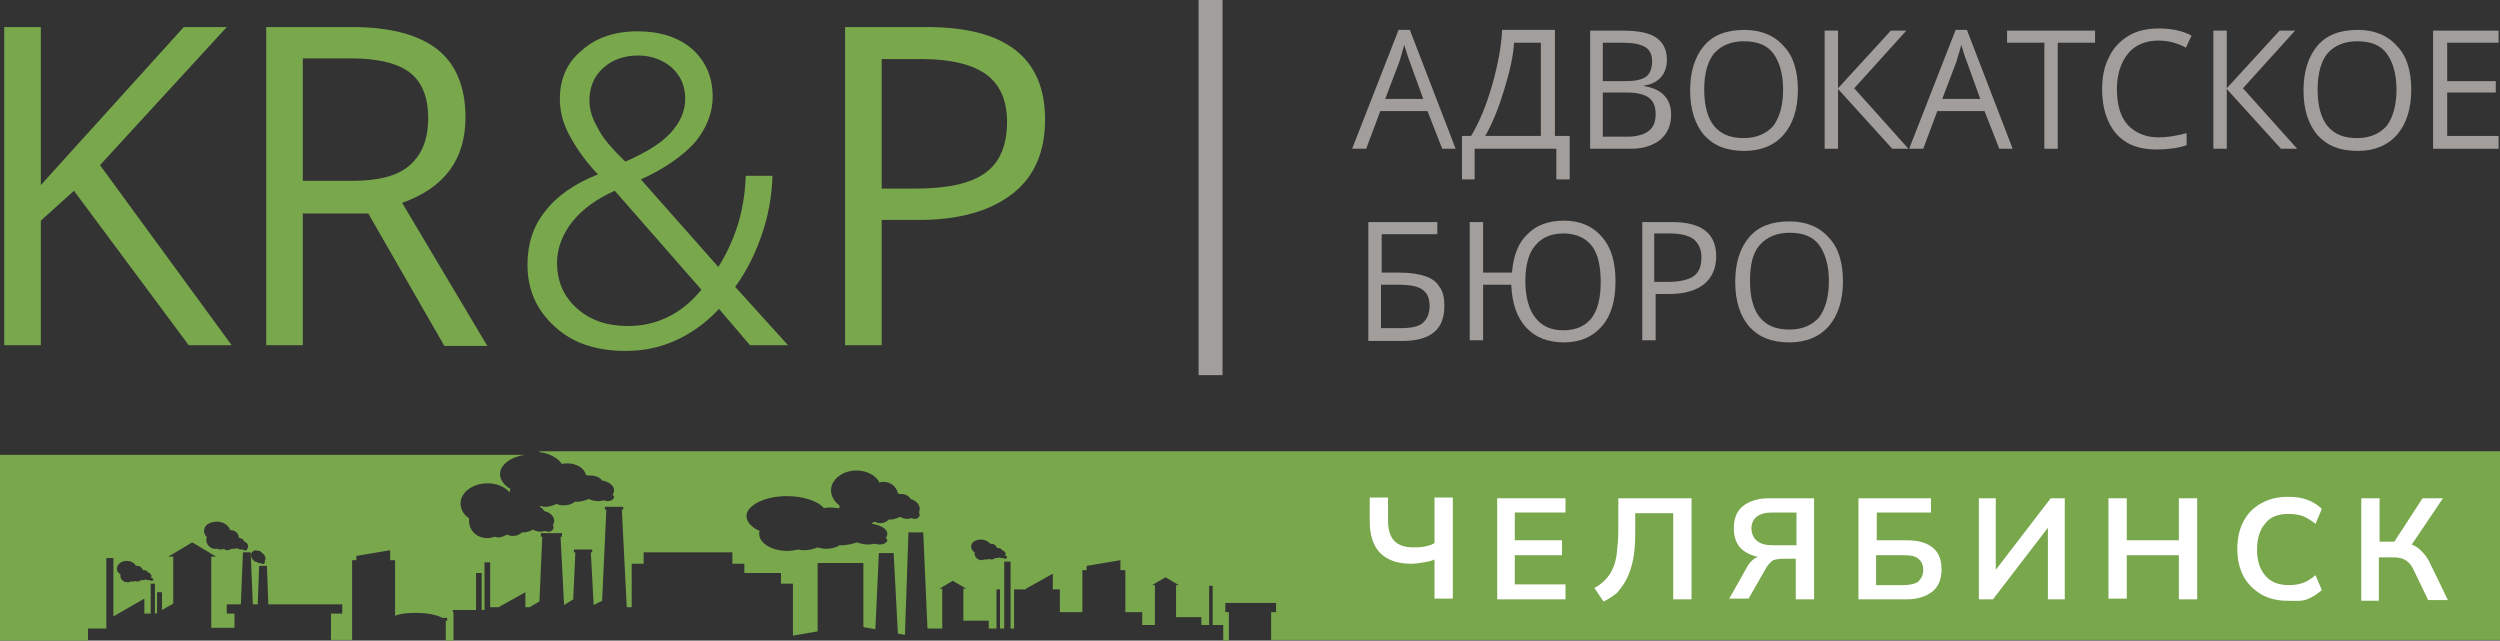<?xml version="1.0" encoding="UTF-8"?> <svg xmlns="http://www.w3.org/2000/svg" width="160" height="41" viewBox="0 0 160 41" fill="none"><rect x="0" y="0" width="160" height="41" fill="#333333" stroke="none"/><g clip-path="url(#clip0_6_25)"><path d="M14.828 22.094H12.079L4.732 12.209L2.614 14.122V22.094H0.27V1.731H2.614V11.844L11.763 1.731H14.513L6.4 10.569L14.828 22.094Z" fill="#78A74C"></path><path d="M19.38 13.621V22.094H17.037V1.731H22.535C25.014 1.731 26.817 2.232 28.034 3.189C29.206 4.146 29.791 5.603 29.791 7.517C29.791 10.204 28.439 12.027 25.735 12.983L31.189 22.14H28.439L23.572 13.667H19.38V13.621ZM19.38 11.571H22.58C24.248 11.571 25.465 11.252 26.231 10.569C26.997 9.886 27.403 8.929 27.403 7.562C27.403 6.196 26.997 5.239 26.231 4.647C25.465 4.054 24.203 3.736 22.445 3.736H19.38V11.571Z" fill="#78A74C"></path><path d="M66.885 7.653C66.885 9.703 66.208 11.298 64.811 12.391C63.414 13.484 61.431 14.077 58.817 14.077H56.428V22.094H54.084V1.731H59.313C64.361 1.731 66.885 3.69 66.885 7.653ZM56.428 12.072H58.546C60.62 12.072 62.107 11.753 63.053 11.07C64 10.387 64.451 9.293 64.451 7.79C64.451 6.423 64 5.421 63.144 4.783C62.287 4.146 60.89 3.781 59.042 3.781H56.428V12.072Z" fill="#78A74C"></path><path d="M41.014 11.48L45.972 17.083C46.468 16.309 46.873 15.443 47.189 14.487C47.504 13.484 47.684 12.437 47.73 11.252H49.442C49.397 12.573 49.172 13.803 48.766 14.988C48.361 16.172 47.82 17.311 47.053 18.359L50.434 22.094H48L46.017 19.771C45.161 20.682 44.259 21.32 43.268 21.776C42.276 22.231 41.194 22.459 40.023 22.459C38.175 22.459 36.642 21.958 35.516 20.91C34.344 19.862 33.758 18.541 33.758 16.947C33.758 15.626 34.118 14.487 34.885 13.53C35.651 12.528 36.778 11.753 38.265 11.161C37.408 10.25 36.822 9.384 36.417 8.61C36.011 7.836 35.831 7.107 35.831 6.332C35.831 5.057 36.282 4.009 37.228 3.234C38.13 2.414 39.346 2.004 40.789 2.004C42.231 2.004 43.403 2.369 44.304 3.143C45.161 3.918 45.611 4.92 45.611 6.196C45.611 7.243 45.206 8.245 44.439 9.157C43.673 9.977 42.547 10.797 41.014 11.48ZM39.346 12.209C38.22 12.71 37.318 13.348 36.642 14.168C36.011 14.988 35.651 15.853 35.651 16.81C35.651 17.994 36.056 18.951 36.913 19.726C37.769 20.5 38.851 20.864 40.203 20.864C41.104 20.864 41.961 20.682 42.772 20.272C43.538 19.908 44.259 19.316 44.89 18.541L39.346 12.209ZM40.023 10.341C41.285 9.794 42.276 9.202 42.907 8.519C43.538 7.835 43.853 7.107 43.853 6.332C43.853 5.512 43.583 4.874 42.997 4.328C42.411 3.827 41.69 3.553 40.834 3.553C39.932 3.553 39.166 3.827 38.58 4.373C37.994 4.92 37.724 5.603 37.724 6.423C37.724 7.016 37.904 7.608 38.265 8.2C38.535 8.792 39.166 9.521 40.023 10.341Z" fill="#78A74C"></path><path d="M78.242 -0.091H76.71V24.008H78.242V-0.091Z" fill="#A19E9C"></path><path d="M92.304 9.521L91.358 7.107H88.338L87.437 9.521H86.535L89.51 1.913H90.231L93.161 9.521H92.304ZM91.087 6.332L90.231 3.963C90.096 3.644 90.006 3.28 89.87 2.87C89.78 3.189 89.69 3.553 89.555 3.963L88.653 6.332H91.087Z" fill="#A19E9C"></path><path d="M100.417 11.48H99.606V9.521H94.377V11.48H93.566V8.701H94.152C94.693 7.79 95.144 6.697 95.504 5.421C95.865 4.146 96.09 2.961 96.135 1.913H99.516V8.701H100.462V11.48H100.417ZM98.614 8.701V2.733H96.901C96.856 3.553 96.631 4.556 96.27 5.74C95.91 6.924 95.504 7.927 95.053 8.701H98.614Z" fill="#A19E9C"></path><path d="M101.724 1.959H103.842C104.834 1.959 105.555 2.096 106.006 2.415C106.456 2.733 106.682 3.189 106.682 3.827C106.682 4.282 106.546 4.647 106.321 4.92C106.096 5.193 105.69 5.421 105.239 5.467V5.512C106.366 5.695 106.952 6.332 106.952 7.335C106.952 8.018 106.727 8.519 106.276 8.929C105.825 9.293 105.194 9.521 104.383 9.521H101.769V1.959H101.724ZM102.58 5.193H104.023C104.654 5.193 105.059 5.102 105.33 4.92C105.6 4.738 105.735 4.373 105.735 3.918C105.735 3.508 105.6 3.189 105.284 3.007C104.969 2.825 104.518 2.733 103.842 2.733H102.58V5.193ZM102.58 5.922V8.747H104.158C104.744 8.747 105.239 8.61 105.51 8.382C105.825 8.155 105.961 7.79 105.961 7.289C105.961 6.833 105.825 6.469 105.51 6.241C105.194 6.013 104.699 5.922 104.068 5.922H102.58Z" fill="#A19E9C"></path><path d="M115.065 5.74C115.065 6.97 114.749 7.927 114.163 8.61C113.577 9.293 112.721 9.658 111.639 9.658C110.513 9.658 109.701 9.339 109.07 8.656C108.484 7.972 108.169 7.016 108.169 5.786C108.169 4.556 108.484 3.599 109.07 2.916C109.656 2.232 110.513 1.913 111.639 1.913C112.721 1.913 113.577 2.278 114.163 2.961C114.749 3.553 115.065 4.51 115.065 5.74ZM109.07 5.74C109.07 6.788 109.296 7.562 109.701 8.063C110.152 8.61 110.783 8.838 111.594 8.838C112.406 8.838 113.037 8.564 113.487 8.063C113.893 7.517 114.118 6.742 114.118 5.74C114.118 4.738 113.893 3.963 113.487 3.417C113.082 2.87 112.451 2.642 111.594 2.642C110.783 2.642 110.152 2.916 109.701 3.417C109.296 3.918 109.07 4.692 109.07 5.74Z" fill="#A19E9C"></path><path d="M122.141 9.521H121.104L117.634 5.695V9.521H116.777V1.959H117.634V5.649L121.014 1.959H122.006L118.67 5.649L122.141 9.521Z" fill="#A19E9C"></path><path d="M127.955 9.521L127.008 7.107H123.989L123.087 9.521H122.186L125.161 1.913H125.882L128.811 9.521H127.955ZM126.738 6.332L125.882 3.963C125.746 3.644 125.656 3.28 125.521 2.87C125.431 3.189 125.341 3.553 125.206 3.963L124.304 6.332H126.738Z" fill="#A19E9C"></path><path d="M131.696 9.521H130.839V2.733H128.451V1.959H134.084V2.733H131.696V9.521Z" fill="#A19E9C"></path><path d="M138.141 2.597C137.33 2.597 136.654 2.87 136.203 3.417C135.752 3.963 135.482 4.738 135.482 5.694C135.482 6.697 135.707 7.471 136.158 7.972C136.608 8.473 137.285 8.792 138.141 8.792C138.682 8.792 139.268 8.701 139.944 8.519V9.293C139.403 9.476 138.772 9.567 138.006 9.567C136.879 9.567 136.068 9.248 135.437 8.564C134.851 7.881 134.535 6.924 134.535 5.694C134.535 4.92 134.67 4.237 134.986 3.644C135.256 3.052 135.707 2.597 136.248 2.278C136.789 1.959 137.42 1.822 138.186 1.822C138.952 1.822 139.673 1.959 140.259 2.278L139.899 3.052C139.313 2.733 138.727 2.597 138.141 2.597Z" fill="#A19E9C"></path><path d="M147.02 9.521H145.983L142.513 5.695V9.521H141.656V1.959H142.513V5.649L145.893 1.959H146.885L143.549 5.649L147.02 9.521Z" fill="#A19E9C"></path><path d="M154.321 5.74C154.321 6.97 154.006 7.927 153.42 8.61C152.834 9.293 151.977 9.658 150.896 9.658C149.769 9.658 148.958 9.339 148.327 8.656C147.741 7.972 147.425 7.016 147.425 5.786C147.425 4.556 147.741 3.599 148.327 2.916C148.913 2.232 149.769 1.913 150.896 1.913C151.977 1.913 152.834 2.278 153.42 2.961C154.006 3.553 154.321 4.51 154.321 5.74ZM148.327 5.74C148.327 6.788 148.552 7.562 148.958 8.063C149.408 8.61 150.039 8.838 150.851 8.838C151.662 8.838 152.293 8.564 152.744 8.063C153.149 7.517 153.375 6.742 153.375 5.74C153.375 4.738 153.149 3.963 152.744 3.417C152.338 2.87 151.707 2.642 150.851 2.642C150.039 2.642 149.408 2.916 148.958 3.417C148.552 3.918 148.327 4.692 148.327 5.74Z" fill="#A19E9C"></path><path d="M159.91 9.521H155.718V1.959H159.91V2.733H156.62V5.193H159.73V5.922H156.62V8.701H159.91V9.521Z" fill="#A19E9C"></path><path d="M92.439 19.589C92.439 20.363 92.214 20.91 91.763 21.274C91.313 21.639 90.637 21.821 89.78 21.821H87.572V14.213H91.989V14.988H88.428V17.448H89.6C90.276 17.448 90.817 17.539 91.222 17.676C91.628 17.812 91.944 18.04 92.124 18.359C92.349 18.632 92.439 19.042 92.439 19.589ZM88.428 21.001H89.645C90.276 21.001 90.772 20.91 91.042 20.682C91.313 20.454 91.493 20.09 91.493 19.589C91.493 19.088 91.358 18.769 91.042 18.541C90.727 18.313 90.231 18.222 89.465 18.222H88.383V21.001H88.428Z" fill="#A19E9C"></path><path d="M103.392 17.994C103.392 19.224 103.121 20.181 102.535 20.864C101.949 21.548 101.138 21.912 100.101 21.912C99.065 21.912 98.254 21.593 97.668 20.956C97.082 20.318 96.766 19.407 96.721 18.222H94.918V21.776H94.062V14.213H94.918V17.448H96.766C96.856 16.355 97.172 15.534 97.758 14.988C98.344 14.396 99.11 14.122 100.101 14.122C101.138 14.122 101.949 14.487 102.535 15.17C103.121 15.853 103.392 16.765 103.392 17.994ZM97.623 17.994C97.623 18.997 97.848 19.817 98.254 20.318C98.659 20.864 99.245 21.138 100.056 21.138C100.868 21.138 101.454 20.864 101.859 20.363C102.265 19.817 102.445 19.042 102.445 18.04C102.445 17.038 102.265 16.218 101.859 15.717C101.454 15.216 100.868 14.942 100.056 14.942C99.245 14.942 98.659 15.216 98.254 15.717C97.848 16.172 97.623 16.947 97.623 17.994Z" fill="#A19E9C"></path><path d="M109.837 16.4C109.837 17.174 109.566 17.767 109.07 18.177C108.575 18.587 107.808 18.814 106.862 18.814H105.961V21.776H105.104V14.213H107.042C108.89 14.213 109.837 14.942 109.837 16.4ZM105.961 18.04H106.727C107.493 18.04 108.079 17.903 108.394 17.676C108.755 17.402 108.89 17.038 108.89 16.446C108.89 15.944 108.71 15.58 108.394 15.307C108.079 15.079 107.583 14.942 106.862 14.942H105.87V18.04H105.961Z" fill="#A19E9C"></path><path d="M117.949 17.994C117.949 19.224 117.634 20.181 117.048 20.864C116.462 21.548 115.606 21.912 114.524 21.912C113.397 21.912 112.586 21.593 111.955 20.91C111.369 20.227 111.054 19.27 111.054 18.04C111.054 16.81 111.369 15.853 111.955 15.17C112.541 14.487 113.397 14.168 114.524 14.168C115.606 14.168 116.462 14.532 117.048 15.216C117.634 15.808 117.949 16.765 117.949 17.994ZM112 17.994C112 19.042 112.225 19.817 112.631 20.318C113.082 20.864 113.713 21.092 114.524 21.092C115.335 21.092 115.966 20.819 116.417 20.318C116.823 19.771 117.048 18.997 117.048 17.994C117.048 16.992 116.823 16.218 116.417 15.671C116.011 15.124 115.38 14.897 114.524 14.897C113.713 14.897 113.082 15.17 112.631 15.671C112.18 16.172 112 16.947 112 17.994Z" fill="#A19E9C"></path><path d="M34.524 28.928C35.155 29.019 35.696 29.292 35.966 29.702C36.056 29.657 36.191 29.657 36.327 29.657C36.913 29.657 37.408 29.976 37.499 30.386C37.544 30.386 37.589 30.431 37.634 30.431C37.679 30.431 37.724 30.431 37.769 30.431C38.13 30.431 38.4 30.568 38.535 30.75C38.986 30.841 39.301 31.069 39.301 31.388C39.301 31.479 39.256 31.57 39.211 31.661C39.256 31.707 39.301 31.752 39.301 31.798C39.301 31.934 39.121 32.071 38.896 32.071C38.806 32.071 38.715 32.026 38.625 32.026C38.535 32.026 38.445 32.071 38.31 32.071C38.084 32.071 37.859 32.026 37.679 31.934C37.453 32.026 37.183 32.117 36.868 32.117C36.822 32.117 36.778 32.117 36.778 32.117C36.642 32.253 36.372 32.344 36.056 32.344C35.876 32.344 35.741 32.299 35.606 32.253C35.425 32.344 35.155 32.435 34.93 32.435C34.839 32.435 34.749 32.435 34.659 32.39C34.614 32.39 34.569 32.39 34.524 32.435C34.659 32.481 34.749 32.572 34.839 32.709C35.2 32.8 35.47 33.028 35.47 33.347C35.47 33.438 35.425 33.529 35.38 33.62C35.425 33.666 35.425 33.711 35.425 33.757C35.425 33.893 35.29 34.03 35.11 34.03C35.02 34.03 34.93 33.984 34.885 33.984C34.794 33.984 34.704 34.03 34.614 34.03C34.434 34.03 34.254 33.984 34.118 33.893C33.938 33.984 33.713 34.075 33.487 34.075C33.442 34.075 33.442 34.075 33.397 34.075C33.262 34.212 33.082 34.303 32.811 34.303C32.676 34.303 32.541 34.258 32.451 34.212C32.27 34.303 32.09 34.394 31.91 34.394C31.82 34.394 31.775 34.394 31.684 34.349C31.549 34.394 31.369 34.44 31.189 34.44C30.513 34.44 30.017 33.939 30.017 33.347C30.017 33.255 30.017 33.21 30.017 33.164C29.656 32.937 29.476 32.572 29.476 32.208C29.476 31.524 30.242 30.932 31.189 30.932C31.82 30.932 32.316 31.16 32.631 31.524V31.479C32.631 31.388 32.631 31.342 32.676 31.297C32.27 31.069 32 30.704 32 30.34C32 29.748 32.676 29.247 33.578 29.11H-0.09V41H5.634V40.225H6.806V35.715H7.256V39.451L9.239 38.312V39.269H9.645V37.355H9.915V39.269H9.961L10.051 39.223V37.902H10.366V39.041L11.087 38.631V35.624H10.772L12.304 34.713L13.837 35.624H13.521V40.18H15.008V39.269H14.513V38.677H15.414L15.549 35.351H16.045L16.18 38.677H16.496L16.586 36.217H17.082L17.172 38.677H21.904V39.269H21.183V40.954H22.535V35.852H22.806V35.579L24.969 35.214V35.852H25.285V39.406C25.645 39.269 26.096 39.223 26.637 39.223C27.358 39.223 27.989 39.36 28.304 39.542H28.62V39.724H28.53V41H29.025V39.178H28.98V39.041H30.468V36.672H30.828V39.041H31.008V35.989H31.369V38.859H31.91L33.623 37.902V38.859H33.893L34.524 38.494L34.704 34.349H34.614V34.121H35.966V34.349H35.876L36.101 38.722L36.687 38.358L36.822 35.351H36.732V35.169H37.904V35.351H37.814L37.994 38.722L38.535 38.449L38.806 32.618H38.715V32.435H39.887V32.618H39.797L40.113 38.859H40.428V36.08H41.194V35.351H46.873V36.08H47.639V36.672H49.983V37.355H50.749V40.681L52.327 40.408V36.034H55.256V40.134L56.023 40.271L56.248 35.397H57.194L57.465 40.544L57.916 40.636L58.141 34.075H59.087L59.358 40.225H60.304V37.674H60.124L60.98 37.173L61.837 37.674H61.656V39.724H63.279V40.225H63.775V37.72H64V40.225H64.27V35.943H64.676V40.225H64.901V37.72H65.668V37.674L67.38 36.718V37.72H67.831V39.178H69.273V36.49H69.544V36.217L71.707 35.852V36.49H72.022V39.178H73.104V39.998H73.915V37.447H73.735L74.591 36.946L75.448 37.447H75.268V39.497H76.89V39.998H77.386V37.492H77.611V39.998H78.287V41H78.648V39.178H78.422V38.586H81.668V39.178H81.352V40.954H160.225V28.882H34.524V28.928ZM9.825 37.082C9.825 37.128 9.78 37.173 9.69 37.173C9.645 37.173 9.645 37.173 9.6 37.128C9.555 37.128 9.555 37.128 9.51 37.128C9.42 37.128 9.375 37.128 9.33 37.082C9.239 37.128 9.194 37.128 9.059 37.128C9.059 37.128 9.059 37.128 9.014 37.128C8.969 37.173 8.879 37.219 8.789 37.219C8.744 37.219 8.699 37.219 8.654 37.173C8.608 37.219 8.518 37.219 8.428 37.219C8.383 37.219 8.383 37.219 8.338 37.219C8.293 37.264 8.203 37.264 8.158 37.264C7.887 37.264 7.707 37.082 7.707 36.854C7.707 36.809 7.707 36.809 7.707 36.763C7.572 36.672 7.482 36.535 7.482 36.399C7.482 36.126 7.752 35.898 8.113 35.898C8.383 35.898 8.608 36.034 8.699 36.217C8.744 36.217 8.789 36.217 8.789 36.217C8.969 36.217 9.104 36.353 9.149 36.49H9.194H9.239C9.33 36.49 9.42 36.535 9.465 36.627C9.6 36.672 9.69 36.763 9.69 36.854C9.69 36.9 9.69 36.946 9.645 36.946C9.825 37.037 9.825 37.082 9.825 37.082ZM15.82 35.123C15.82 35.214 15.73 35.26 15.639 35.214C15.594 35.214 15.549 35.169 15.549 35.169C15.504 35.169 15.459 35.169 15.414 35.169C15.324 35.169 15.234 35.123 15.189 35.078C15.099 35.123 14.963 35.123 14.873 35.123H14.828C14.738 35.169 14.648 35.214 14.513 35.214C14.468 35.214 14.377 35.169 14.332 35.123C14.242 35.169 14.152 35.169 14.062 35.169C14.017 35.169 13.972 35.169 13.972 35.123C13.882 35.123 13.791 35.123 13.701 35.123C13.386 35.078 13.161 34.759 13.206 34.486C13.206 34.44 13.206 34.44 13.251 34.394C13.116 34.258 13.025 34.075 13.07 33.893C13.116 33.529 13.566 33.347 14.017 33.392C14.377 33.438 14.648 33.666 14.738 33.939C14.783 33.939 14.828 33.939 14.873 33.939C15.099 33.984 15.279 34.167 15.279 34.394C15.279 34.394 15.324 34.394 15.324 34.44H15.369C15.504 34.486 15.594 34.531 15.639 34.668C15.82 34.713 15.91 34.895 15.865 35.032C15.865 35.078 15.82 35.123 15.82 35.169C15.82 35.078 15.82 35.123 15.82 35.123ZM16.947 35.989C16.947 36.08 16.856 36.126 16.766 36.08C16.721 36.08 16.676 36.034 16.676 36.034C16.631 36.034 16.586 36.034 16.541 36.034C16.451 35.989 16.406 35.943 16.406 35.943C16.361 35.989 16.225 35.898 16.135 35.761C16.045 35.624 16 35.397 16.225 35.26C16.361 35.169 16.496 35.26 16.496 35.26C16.586 35.214 16.721 35.306 16.766 35.397C16.901 35.442 16.991 35.624 16.991 35.761C16.991 35.807 16.947 35.852 16.947 35.898C16.947 35.898 16.947 35.943 16.947 35.989ZM58.862 32.937C58.862 33.073 58.727 33.21 58.547 33.21C58.456 33.21 58.411 33.164 58.321 33.164C58.231 33.164 58.186 33.21 58.096 33.21C57.916 33.21 57.735 33.164 57.6 33.073C57.42 33.164 57.194 33.255 56.969 33.255C56.924 33.255 56.924 33.255 56.879 33.255C56.744 33.392 56.563 33.483 56.338 33.483C56.203 33.483 56.113 33.438 55.977 33.392C55.932 33.438 55.842 33.438 55.797 33.483L55.842 33.529C56.383 33.62 56.789 33.848 56.789 34.167C56.789 34.258 56.744 34.349 56.699 34.44C56.744 34.486 56.789 34.531 56.789 34.577C56.789 34.713 56.563 34.85 56.293 34.85C56.158 34.85 56.068 34.804 55.977 34.804C55.842 34.804 55.752 34.85 55.617 34.85C55.346 34.85 55.076 34.804 54.851 34.713C54.58 34.804 54.22 34.895 53.859 34.895C53.814 34.895 53.769 34.895 53.724 34.895C53.544 35.032 53.228 35.123 52.868 35.123C52.687 35.123 52.462 35.078 52.327 35.032C52.101 35.123 51.786 35.214 51.47 35.214C51.335 35.214 51.245 35.214 51.11 35.169C50.885 35.214 50.614 35.26 50.389 35.26C49.397 35.26 48.586 34.759 48.586 34.167C48.586 34.075 48.586 34.03 48.631 33.984C48.09 33.757 47.775 33.392 47.775 33.028C47.775 32.344 48.947 31.752 50.344 31.752C51.425 31.752 52.372 32.071 52.732 32.527C52.868 32.481 53.003 32.481 53.183 32.481C53.363 32.481 53.544 32.527 53.724 32.527C53.724 32.481 53.724 32.435 53.724 32.344C53.408 32.117 53.183 31.752 53.183 31.388C53.183 30.704 53.904 30.112 54.806 30.112C55.482 30.112 56.068 30.431 56.293 30.887C56.383 30.841 56.473 30.841 56.563 30.841C57.014 30.841 57.375 31.16 57.465 31.57C57.51 31.57 57.51 31.616 57.555 31.616C57.6 31.616 57.645 31.616 57.69 31.616C57.961 31.616 58.186 31.752 58.276 31.934C58.592 32.026 58.862 32.253 58.862 32.572C58.862 32.663 58.817 32.754 58.817 32.846C58.862 32.846 58.862 32.891 58.862 32.937ZM64.451 35.67C64.451 35.715 64.406 35.761 64.316 35.761C64.27 35.761 64.27 35.761 64.225 35.715C64.18 35.715 64.18 35.715 64.135 35.715C64.045 35.715 64 35.715 63.955 35.67C63.91 35.715 63.82 35.715 63.73 35.715C63.73 35.715 63.73 35.715 63.684 35.715C63.639 35.761 63.549 35.807 63.459 35.807C63.414 35.807 63.369 35.807 63.324 35.761C63.279 35.807 63.189 35.807 63.099 35.807C63.053 35.807 63.053 35.807 63.008 35.807C62.963 35.807 62.873 35.852 62.828 35.852C62.603 35.852 62.377 35.67 62.377 35.442C62.377 35.397 62.377 35.397 62.377 35.351C62.242 35.26 62.152 35.123 62.152 34.987C62.152 34.713 62.422 34.531 62.783 34.531C63.053 34.531 63.279 34.668 63.369 34.804C63.414 34.804 63.459 34.804 63.459 34.804C63.639 34.804 63.775 34.941 63.82 35.078H63.865H63.91C64 35.078 64.09 35.123 64.135 35.214C64.27 35.26 64.361 35.351 64.361 35.442C64.361 35.488 64.361 35.488 64.316 35.533C64.451 35.624 64.451 35.624 64.451 35.67Z" fill="#78A74C"></path><path d="M91.808 38.358V35.807C91.628 35.898 91.403 35.943 91.132 35.989C90.862 36.035 90.592 36.08 90.321 36.08C89.465 36.08 88.789 35.852 88.338 35.397C87.887 34.941 87.662 34.258 87.662 33.347V31.843H88.834V33.301C88.834 33.893 88.969 34.349 89.24 34.622C89.51 34.896 89.915 35.032 90.456 35.032C90.682 35.032 90.907 35.032 91.132 34.987C91.358 34.941 91.583 34.896 91.808 34.759V31.843H92.98V38.312H91.808V38.358Z" fill="white"></path><path d="M95.82 38.358V31.889H100.192V32.8H96.947V34.577H99.966V35.533H96.947V37.401H100.192V38.358H95.82Z" fill="white"></path><path d="M102.625 38.495L102.039 37.629C102.31 37.492 102.535 37.31 102.715 37.128C102.896 36.946 103.076 36.718 103.211 36.399C103.346 36.126 103.437 35.761 103.482 35.351C103.527 34.941 103.572 34.44 103.572 33.848V31.889H108.259V38.358H107.087V32.846H104.654V34.167C104.654 34.804 104.608 35.351 104.518 35.807C104.428 36.262 104.293 36.672 104.113 37.037C103.932 37.401 103.707 37.675 103.482 37.948C103.256 38.13 102.941 38.358 102.625 38.495Z" fill="white"></path><path d="M110.648 38.358L111.775 36.353C111.91 36.08 112.09 35.898 112.27 35.761C112.451 35.624 112.676 35.579 112.946 35.579H113.262V35.716C112.541 35.716 111.955 35.533 111.549 35.215C111.144 34.896 110.963 34.395 110.963 33.802C110.963 33.21 111.144 32.709 111.549 32.39C111.955 32.071 112.496 31.889 113.217 31.889H116.101V38.358H114.93V35.761H114.073C113.848 35.761 113.623 35.807 113.487 35.852C113.352 35.943 113.217 36.08 113.082 36.262L111.91 38.312H110.648V38.358ZM113.442 34.896H114.975V32.8H113.442C112.541 32.8 112.09 33.164 112.09 33.848C112.135 34.531 112.586 34.896 113.442 34.896Z" fill="white"></path><path d="M118.941 38.358V31.889H123.583V32.8H120.113V34.577H122.006C122.727 34.577 123.268 34.713 123.673 35.032C124.079 35.351 124.259 35.807 124.259 36.444C124.259 37.037 124.079 37.538 123.673 37.857C123.268 38.176 122.727 38.358 122.006 38.358H118.941ZM120.068 37.447H121.825C122.276 37.447 122.592 37.356 122.772 37.219C122.952 37.037 123.087 36.809 123.087 36.49C123.087 36.171 122.997 35.943 122.772 35.761C122.592 35.579 122.231 35.533 121.825 35.533H120.068V37.447Z" fill="white"></path><path d="M126.648 38.358V31.889H127.73V36.763H127.504L131.245 31.889H132.146V38.358H131.065V33.483H131.29L127.549 38.358H126.648Z" fill="white"></path><path d="M134.941 38.358V31.889H136.113V34.577H139.448V31.889H140.62V38.358H139.448V35.533H136.113V38.312H134.941V38.358Z" fill="white"></path><path d="M146.434 38.449C145.758 38.449 145.172 38.312 144.721 38.039C144.27 37.766 143.865 37.401 143.594 36.9C143.324 36.399 143.189 35.807 143.189 35.123C143.189 34.44 143.324 33.848 143.594 33.347C143.865 32.846 144.225 32.481 144.721 32.208C145.217 31.934 145.758 31.798 146.434 31.798C146.885 31.798 147.29 31.843 147.651 31.98C148.011 32.117 148.327 32.299 148.597 32.572L148.192 33.529C147.921 33.301 147.606 33.119 147.38 33.028C147.11 32.937 146.794 32.891 146.479 32.891C145.803 32.891 145.307 33.073 144.992 33.483C144.631 33.893 144.451 34.44 144.451 35.169C144.451 35.898 144.631 36.444 144.992 36.855C145.352 37.264 145.848 37.447 146.479 37.447C146.839 37.447 147.11 37.401 147.38 37.31C147.651 37.219 147.921 37.037 148.192 36.809L148.597 37.766C148.327 37.993 148.011 38.221 147.651 38.358C147.29 38.495 146.93 38.449 146.434 38.449Z" fill="white"></path><path d="M151.121 38.358V31.889H152.293V34.668H153.375L153.149 34.804L155.042 31.889H156.349L154.231 35.032L153.78 34.713C154.186 34.759 154.547 34.896 154.817 35.123C155.087 35.351 155.358 35.67 155.538 36.08L156.665 38.403H155.403L154.501 36.536C154.366 36.217 154.186 35.989 153.961 35.852C153.735 35.716 153.465 35.67 153.149 35.67H152.248V38.449H151.121V38.358Z" fill="white"></path></g><defs><clipPath id="clip0_6_25"><rect width="160" height="41" fill="white"></rect></clipPath></defs></svg> 